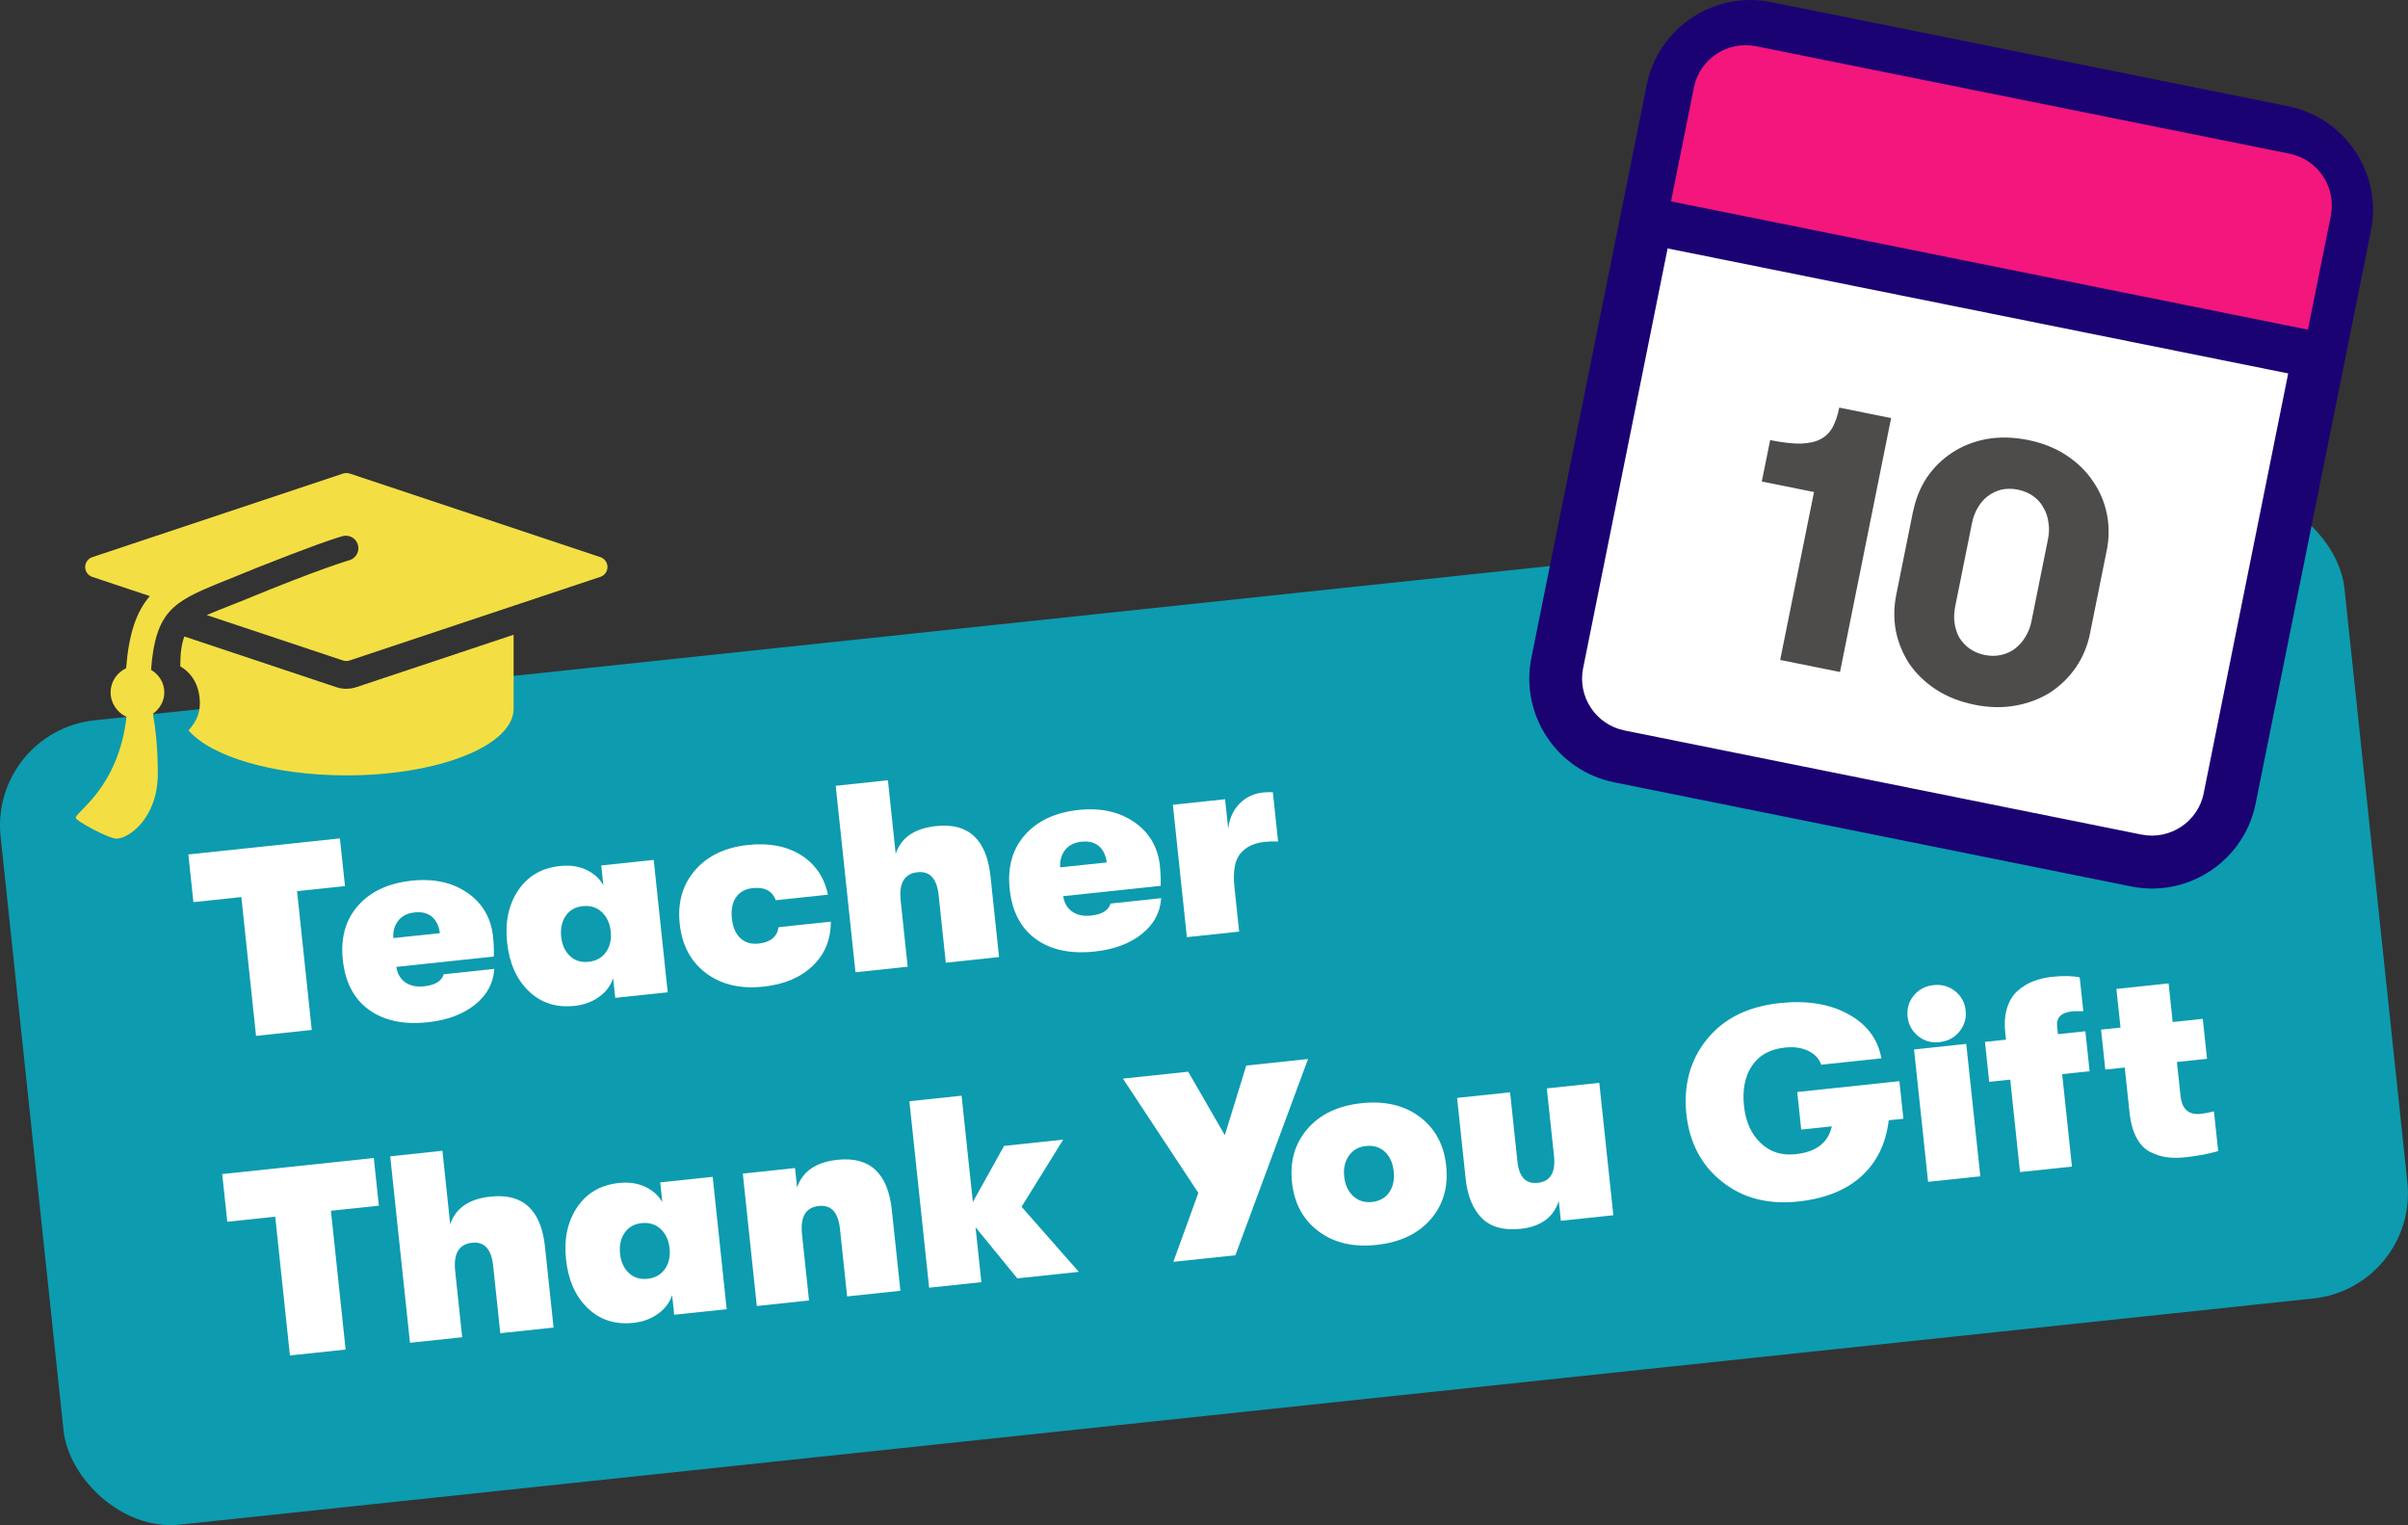 <?xml version="1.0" encoding="UTF-8"?>
<svg id="Layer_2" data-name="Layer 2" xmlns="http://www.w3.org/2000/svg" viewBox="0 0 455.66 288.56">
  <rect x="0" y="0" width="455.66" height="288.56" fill="#333333" stroke="none"/>
  <defs>
    <style>
      .cls-1 {
        fill: #0d9baf;
      }

      .cls-2 {
        fill: #fff;
      }

      .cls-3 {
        fill: #1b0273;
      }

      .cls-4 {
        fill: #f3df43;
      }

      .cls-5 {
        fill: #f2167d;
      }

      .cls-6 {
        fill: #4e4b4b;
      }
    </style>
  </defs>
  <g id="Layer_1-2" data-name="Layer 1">
    <g>
      <rect class="cls-1" x="4.83" y="114.45" width="446" height="153.03" rx="20" ry="20" transform="translate(-18.86 25.08) rotate(-6.05)"/>
      <g>
        <path class="cls-2" d="M48.45,195.98l-2.78-26.26-9.07.96-.96-9.02,28.68-3.04.96,9.02-9.07.96,2.78,26.26-10.53,1.12Z"/>
        <path class="cls-2" d="M93.3,177.26c.13,1.24.18,2.48.14,3.71l-18.45,1.96c.21,1.3.78,2.28,1.71,2.93.94.65,2.11.9,3.52.75,2.12-.22,3.36-.99,3.73-2.28l9.58-1.02c-.16,2.7-1.38,4.96-3.66,6.78-2.29,1.82-5.26,2.93-8.92,3.32-4.57.48-8.28-.3-11.13-2.36-2.85-2.06-4.5-5.21-4.95-9.44-.44-4.17.52-7.59,2.89-10.27,2.37-2.68,5.75-4.25,10.15-4.72,4.17-.44,7.68.33,10.54,2.3,2.86,1.97,4.48,4.76,4.86,8.35ZM74.42,177.48l8.82-.93c-.18-1.37-.68-2.41-1.5-3.1-.82-.7-1.92-.97-3.3-.82-1.34.14-2.37.66-3.07,1.55-.7.89-1.02,1.99-.95,3.31Z"/>
        <path class="cls-2" d="M108.7,190.31c-3.46.37-6.35-.57-8.66-2.8-2.31-2.24-3.67-5.3-4.08-9.2-.41-3.9.29-7.19,2.11-9.88,1.82-2.69,4.45-4.22,7.87-4.58,1.88-.2,3.54.03,4.97.7,1.43.66,2.52,1.64,3.26,2.92l-.4-3.73,9.93-1.05,2.65,25.05-9.93,1.05-.4-3.73c-.43,1.37-1.3,2.54-2.61,3.51-1.31.97-2.89,1.55-4.73,1.75ZM111.38,181.97c1.44-.15,2.54-.77,3.3-1.85.75-1.08,1.05-2.38.89-3.89-.16-1.54-.73-2.77-1.69-3.67s-2.17-1.27-3.61-1.12c-1.41.15-2.48.76-3.22,1.84-.73,1.08-1.02,2.39-.86,3.94.16,1.55.72,2.76,1.66,3.65.94.89,2.12,1.25,3.53,1.1Z"/>
        <path class="cls-2" d="M144.4,186.67c-4.33.46-7.94-.4-10.82-2.57-2.88-2.17-4.53-5.28-4.96-9.31s.54-7.41,2.9-10.14,5.71-4.33,10.04-4.79c3.96-.42,7.3.22,10.01,1.92,2.71,1.7,4.41,4.2,5.1,7.49l-9.88,1.05c-.63-1.77-2.09-2.53-4.37-2.29-1.41.15-2.46.73-3.15,1.74-.69,1.01-.95,2.33-.78,3.98.17,1.65.71,2.89,1.59,3.73.89.84,2.04,1.19,3.45,1.04,2.25-.24,3.52-1.27,3.8-3.1l9.88-1.05c.02,3.36-1.12,6.15-3.42,8.36-2.3,2.21-5.43,3.53-9.39,3.95Z"/>
        <path class="cls-2" d="M177.15,156.29c6.11-.65,9.54,2.52,10.28,9.51l1.62,15.27-10.08,1.07-1.35-12.75c-.33-3.16-1.66-4.61-3.98-4.37-2.49.26-3.55,2.04-3.21,5.33l1.33,12.55-9.88,1.05-3.74-35.28,9.88-1.05,1.47,13.91c1.03-3.06,3.58-4.81,7.65-5.24Z"/>
        <path class="cls-2" d="M219.49,163.88c.13,1.24.18,2.48.14,3.71l-18.45,1.96c.21,1.3.78,2.28,1.71,2.93.94.65,2.11.9,3.52.75,2.12-.22,3.36-.99,3.73-2.28l9.58-1.02c-.16,2.7-1.38,4.96-3.66,6.78-2.29,1.82-5.26,2.93-8.92,3.32-4.57.48-8.28-.3-11.13-2.36-2.85-2.06-4.5-5.21-4.95-9.44-.44-4.17.52-7.59,2.89-10.27,2.37-2.68,5.75-4.25,10.15-4.72,4.17-.44,7.68.33,10.54,2.3,2.86,1.97,4.48,4.76,4.86,8.35ZM200.61,164.1l8.82-.93c-.18-1.37-.68-2.41-1.5-3.1-.82-.7-1.92-.97-3.3-.82-1.34.14-2.37.66-3.07,1.55-.7.89-1.02,1.99-.95,3.31Z"/>
        <path class="cls-2" d="M224.59,177.31l-2.65-25.05,9.88-1.05.59,5.59c.23-1.96.95-3.55,2.15-4.76,1.2-1.21,2.67-1.91,4.42-2.1.64-.07,1.27-.08,1.88-.05l.99,9.32c-.85-.04-1.7-.02-2.54.07-2.05.22-3.59.97-4.63,2.25-1.04,1.28-1.4,3.38-1.09,6.31l.89,8.42-9.88,1.05Z"/>
        <path class="cls-2" d="M54.86,256.45l-2.78-26.26-9.07.96-.96-9.02,28.68-3.04.96,9.02-9.07.96,2.78,26.26-10.53,1.12Z"/>
        <path class="cls-2" d="M92.85,226.39c6.11-.65,9.54,2.52,10.28,9.51l1.62,15.27-10.08,1.07-1.35-12.75c-.33-3.16-1.66-4.61-3.98-4.37-2.49.26-3.55,2.04-3.21,5.33l1.33,12.55-9.88,1.05-3.74-35.28,9.88-1.05,1.47,13.91c1.03-3.07,3.58-4.81,7.65-5.24Z"/>
        <path class="cls-2" d="M119.85,250.28c-3.46.37-6.35-.57-8.66-2.8-2.31-2.23-3.67-5.3-4.08-9.2s.29-7.19,2.11-9.88c1.82-2.69,4.45-4.22,7.87-4.58,1.88-.2,3.54.03,4.97.7,1.43.66,2.52,1.64,3.27,2.91l-.4-3.73,9.93-1.05,2.65,25.05-9.93,1.05-.4-3.73c-.43,1.37-1.3,2.54-2.61,3.51-1.31.97-2.89,1.56-4.73,1.75ZM122.53,241.94c1.44-.15,2.54-.77,3.29-1.85.75-1.08,1.05-2.38.89-3.89-.16-1.55-.73-2.77-1.69-3.67-.96-.9-2.17-1.27-3.61-1.12-1.41.15-2.48.76-3.22,1.84-.74,1.08-1.02,2.39-.86,3.94.16,1.54.72,2.76,1.66,3.65.94.89,2.12,1.25,3.53,1.1Z"/>
        <path class="cls-2" d="M143.21,247.09l-2.65-25.05,9.88-1.05.39,3.68c1.03-3.06,3.58-4.81,7.65-5.24,6.11-.65,9.54,2.52,10.28,9.51l1.62,15.27-10.08,1.07-1.35-12.75c-.33-3.16-1.66-4.61-3.98-4.37-2.49.26-3.55,2.04-3.21,5.33l1.33,12.55-9.88,1.05Z"/>
        <path class="cls-2" d="M204.14,240.63l-11.64,1.23-7.9-9.66,1.1,10.38-9.88,1.05-3.74-35.28,9.88-1.05,2.13,20.11,5.91-10.61,11.19-1.19-7.88,12.71,10.83,12.31Z"/>
        <path class="cls-2" d="M235.83,201.6l11.69-1.24-13.75,37.13-11.74,1.24,4.73-13.04-14.27-21.62,12.35-1.31,6.93,12.01,4.06-13.17Z"/>
        <path class="cls-2" d="M260.47,235.53c-4.4.47-8.06-.39-10.98-2.58-2.92-2.19-4.59-5.28-5.01-9.28s.56-7.37,2.95-10.12c2.39-2.75,5.79-4.36,10.19-4.83,4.44-.47,8.11.39,11.03,2.58,2.92,2.19,4.59,5.28,5.01,9.28.42,4-.56,7.37-2.95,10.12-2.39,2.75-5.81,4.36-10.24,4.83ZM259.61,227.41c1.44-.15,2.54-.76,3.27-1.83s1.02-2.38.85-3.96-.72-2.81-1.67-3.7c-.94-.89-2.14-1.25-3.58-1.1-1.41.15-2.49.77-3.24,1.85s-1.05,2.4-.88,3.94c.16,1.55.73,2.77,1.69,3.67.96.9,2.15,1.28,3.56,1.13Z"/>
        <path class="cls-2" d="M287.67,232.49c-3.16.33-5.58-.34-7.27-2.03-1.69-1.69-2.71-4.18-3.06-7.47l-1.62-15.27,10.03-1.06,1.39,13.1c.31,2.92,1.59,4.27,3.84,4.03,2.38-.25,3.41-1.94,3.08-5.07l-1.36-12.8,9.93-1.05,2.66,25.05-9.93,1.05-.4-3.73c-1,3.1-3.43,4.85-7.29,5.26Z"/>
        <path class="cls-2" d="M359.42,204.55l.75,7.11-2.77.29c-.52,4.4-2.24,7.93-5.17,10.59-2.93,2.66-6.93,4.25-12,4.79-5.68.6-10.47-.66-14.39-3.77-3.92-3.12-6.16-7.4-6.74-12.84-.55-5.51.76-10.22,3.93-14.13,3.17-3.9,7.75-6.17,13.73-6.81,5.14-.54,9.47.15,12.99,2.09,3.52,1.94,5.61,4.72,6.26,8.36l-11.39,1.21c-.39-1.15-1.21-2.02-2.44-2.62-1.24-.6-2.73-.81-4.47-.62-2.79.3-4.85,1.44-6.18,3.43-1.34,1.99-1.84,4.52-1.52,7.58.32,2.99,1.36,5.33,3.14,7.03,1.78,1.7,3.97,2.41,6.6,2.13,3.9-.41,6.19-2.17,6.88-5.27l-5.79.61-.75-7.11,19.35-2.05Z"/>
        <path class="cls-2" d="M367.04,197.17c-1.58.17-2.95-.22-4.1-1.17-1.15-.95-1.81-2.16-1.97-3.64-.16-1.51.22-2.84,1.16-4,.93-1.15,2.19-1.81,3.77-1.98,1.54-.16,2.9.22,4.07,1.15,1.17.93,1.83,2.15,1.99,3.66.16,1.48-.24,2.8-1.18,3.97-.95,1.17-2.19,1.84-3.74,2ZM364.85,223.6l-2.66-25.05,9.88-1.05,2.66,25.05-9.88,1.05Z"/>
        <path class="cls-2" d="M392.12,191.35c-2.08.22-3.04,1.17-2.86,2.85l.16,1.46,5.19-.55.8,7.56-5.19.55,1.85,17.49-9.83,1.04-1.85-17.49-3.98.42-.8-7.56,3.98-.42-.14-1.36c-.19-1.75-.07-3.3.35-4.65.42-1.35,1.08-2.42,1.98-3.22s1.89-1.4,2.97-1.82c1.08-.42,2.27-.7,3.58-.84,2.12-.22,3.85-.19,5.21.11l.68,6.4c-1.09-.02-1.79-.01-2.09.02Z"/>
        <path class="cls-2" d="M416.44,210.74c.6-.06,1.44-.22,2.5-.47l.8,7.51c-1.85.54-3.88.92-6.1,1.16-1.31.14-2.48.14-3.51.02s-2.09-.45-3.16-.97c-1.07-.51-1.96-1.4-2.65-2.67-.69-1.27-1.15-2.89-1.36-4.88l-.9-8.47-3.68.39-.8-7.56,3.68-.39-.78-7.31,9.88-1.05.77,7.31,5.7-.6.8,7.56-5.7.6.68,6.4c.27,2.52,1.54,3.66,3.83,3.42Z"/>
      </g>
      <rect class="cls-2" x="298.92" y="19.15" width="140.57" height="129.79" rx="15" ry="15" transform="translate(213.93 429.4) rotate(-78.61)"/>
      <path class="cls-6" d="M334.95,83.26c2.33.47,4.26.69,5.79.67,1.58-.06,2.86-.35,3.82-.87.96-.52,1.71-1.27,2.24-2.26.53-.99.95-2.21,1.24-3.68l9.81,1.98-9.67,48.04-11.32-2.28,6.4-31.77-9.88-1.99,1.58-7.82ZM362.03,96.72c.47-2.33,1.32-4.45,2.56-6.34,1.28-1.88,2.86-3.45,4.73-4.69,1.92-1.28,4.1-2.15,6.52-2.61,2.47-.45,5.1-.4,7.89.16,2.79.56,5.21,1.53,7.27,2.89,2.1,1.38,3.79,3.03,5.07,4.95,1.29,1.88,2.16,3.93,2.61,6.17.45,2.23.45,4.52-.02,6.85l-3.18,15.78c-.47,2.33-1.35,4.44-2.63,6.33-1.28,1.88-2.89,3.46-4.81,4.74-1.92,1.23-4.11,2.08-6.58,2.53-2.43.46-5.04.41-7.83-.15-2.79-.56-5.24-1.53-7.34-2.91-2.06-1.37-3.73-2.99-5.02-4.87-1.23-1.91-2.08-3.99-2.53-6.22-.41-2.22-.38-4.5.09-6.84l3.18-15.78ZM387.56,101.86c.21-1.05.23-2.07.05-3.06-.13-1.03-.44-1.94-.94-2.76-.45-.85-1.09-1.58-1.92-2.17s-1.8-1-2.9-1.23c-1.1-.22-2.15-.22-3.14,0-.95.24-1.82.66-2.61,1.26-.73.57-1.36,1.3-1.87,2.19-.5.85-.86,1.8-1.07,2.85l-3.18,15.78c-.21,1.05-.26,2.09-.13,3.12.14.98.43,1.9.88,2.75.5.82,1.15,1.52,1.93,2.1.83.6,1.8,1,2.89,1.23,1.1.22,2.15.22,3.14-.01,1-.23,1.86-.62,2.6-1.19.79-.6,1.43-1.33,1.94-2.18.56-.89.95-1.86,1.16-2.91l3.18-15.78Z"/>
      <path class="cls-3" d="M432.99,20.1L335.16.4c-10.81-2.18-21.38,4.85-23.55,15.66l-21.83,108.4c-2.18,10.81,4.85,21.38,15.66,23.55l97.83,19.7c1.33.27,2.65.4,3.95.4,9.32,0,17.69-6.57,19.6-16.05l21.83-108.4c2.18-10.81-4.85-21.38-15.66-23.55ZM325.67,11.67c1.66-1.1,3.57-1.68,5.51-1.68.66,0,1.33.07,2,.2l97.83,19.7c5.4,1.09,8.92,6.37,7.83,11.78l-3.86,19.17-117.43-23.65,3.86-19.17c.53-2.62,2.04-4.88,4.27-6.35ZM417.01,150.07c-1.09,5.41-6.38,8.91-11.78,7.83l-97.83-19.7c-5.41-1.09-8.92-6.37-7.83-11.78l15.99-79.42,117.43,23.65-15.99,79.42Z"/>
      <path class="cls-5" d="M320.52,16.58c1.09-5.41,6.36-8.92,11.78-7.83l100.92,20.32c5.41,1.09,8.92,6.36,7.83,11.78l-4.33,21.52-120.52-24.27,4.33-21.52Z"/>
      <g>
        <path class="cls-4" d="M65.55,130.32c-.63,0-1.26-.1-1.88-.3l-28.78-9.6c-.52,1.36-.78,3.1-.78,5.65,1.88,1.09,3.71,3.27,3.71,7.04,0,2.31-1.15,3.97-2.15,5.07,4.27,4.95,16.02,8.52,29.89,8.52,17.47,0,31.63-5.65,31.63-12.62v-13.99l-29.77,9.92c-.61.2-1.24.3-1.87.3Z"/>
        <path class="cls-4" d="M113.62,105.41h0l-47.45-15.82c-.41-.13-.84-.13-1.25,0l-47.45,15.82c-.81.27-1.35,1.02-1.35,1.87s.55,1.61,1.35,1.87l10.88,3.63c-2.5,2.9-3.96,6.99-4.49,13.65-1.72.81-2.93,2.54-2.93,4.57s1.24,3.83,3.01,4.62c-1.55,13.46-9.61,17.95-9.61,19.1,0,.59,6.24,3.95,7.73,3.95,2.29,0,7.8-3.89,7.8-12.29,0-4.95-.45-8.69-.92-11.34,1.27-.92,2.15-2.35,2.15-4.04,0-1.85-1.03-3.39-2.51-4.28.83-10.99,4.23-12.83,12.45-16.23.82-.32,2.38-.95,3.27-1.32,1.61-.66,3.07-1.26,4.47-1.82,4.52-1.8,8.34-3.24,11.25-4.31,3.19-1.14,4.62-1.55,4.67-1.57,1.22-.41,2.58.25,3,1.49.42,1.24-.25,2.59-1.49,3-.09.03-5.65,1.62-20.09,7.59-.93.38-1.81.73-2.66,1.06-1.71.68-3.13,1.22-4.32,1.76l25.78,8.59c.21.06.41.1.62.1s.42-.04.62-.1l47.45-15.82c.81-.27,1.35-1.02,1.35-1.87s-.55-1.61-1.35-1.87Z"/>
      </g>
    </g>
  </g>
</svg>